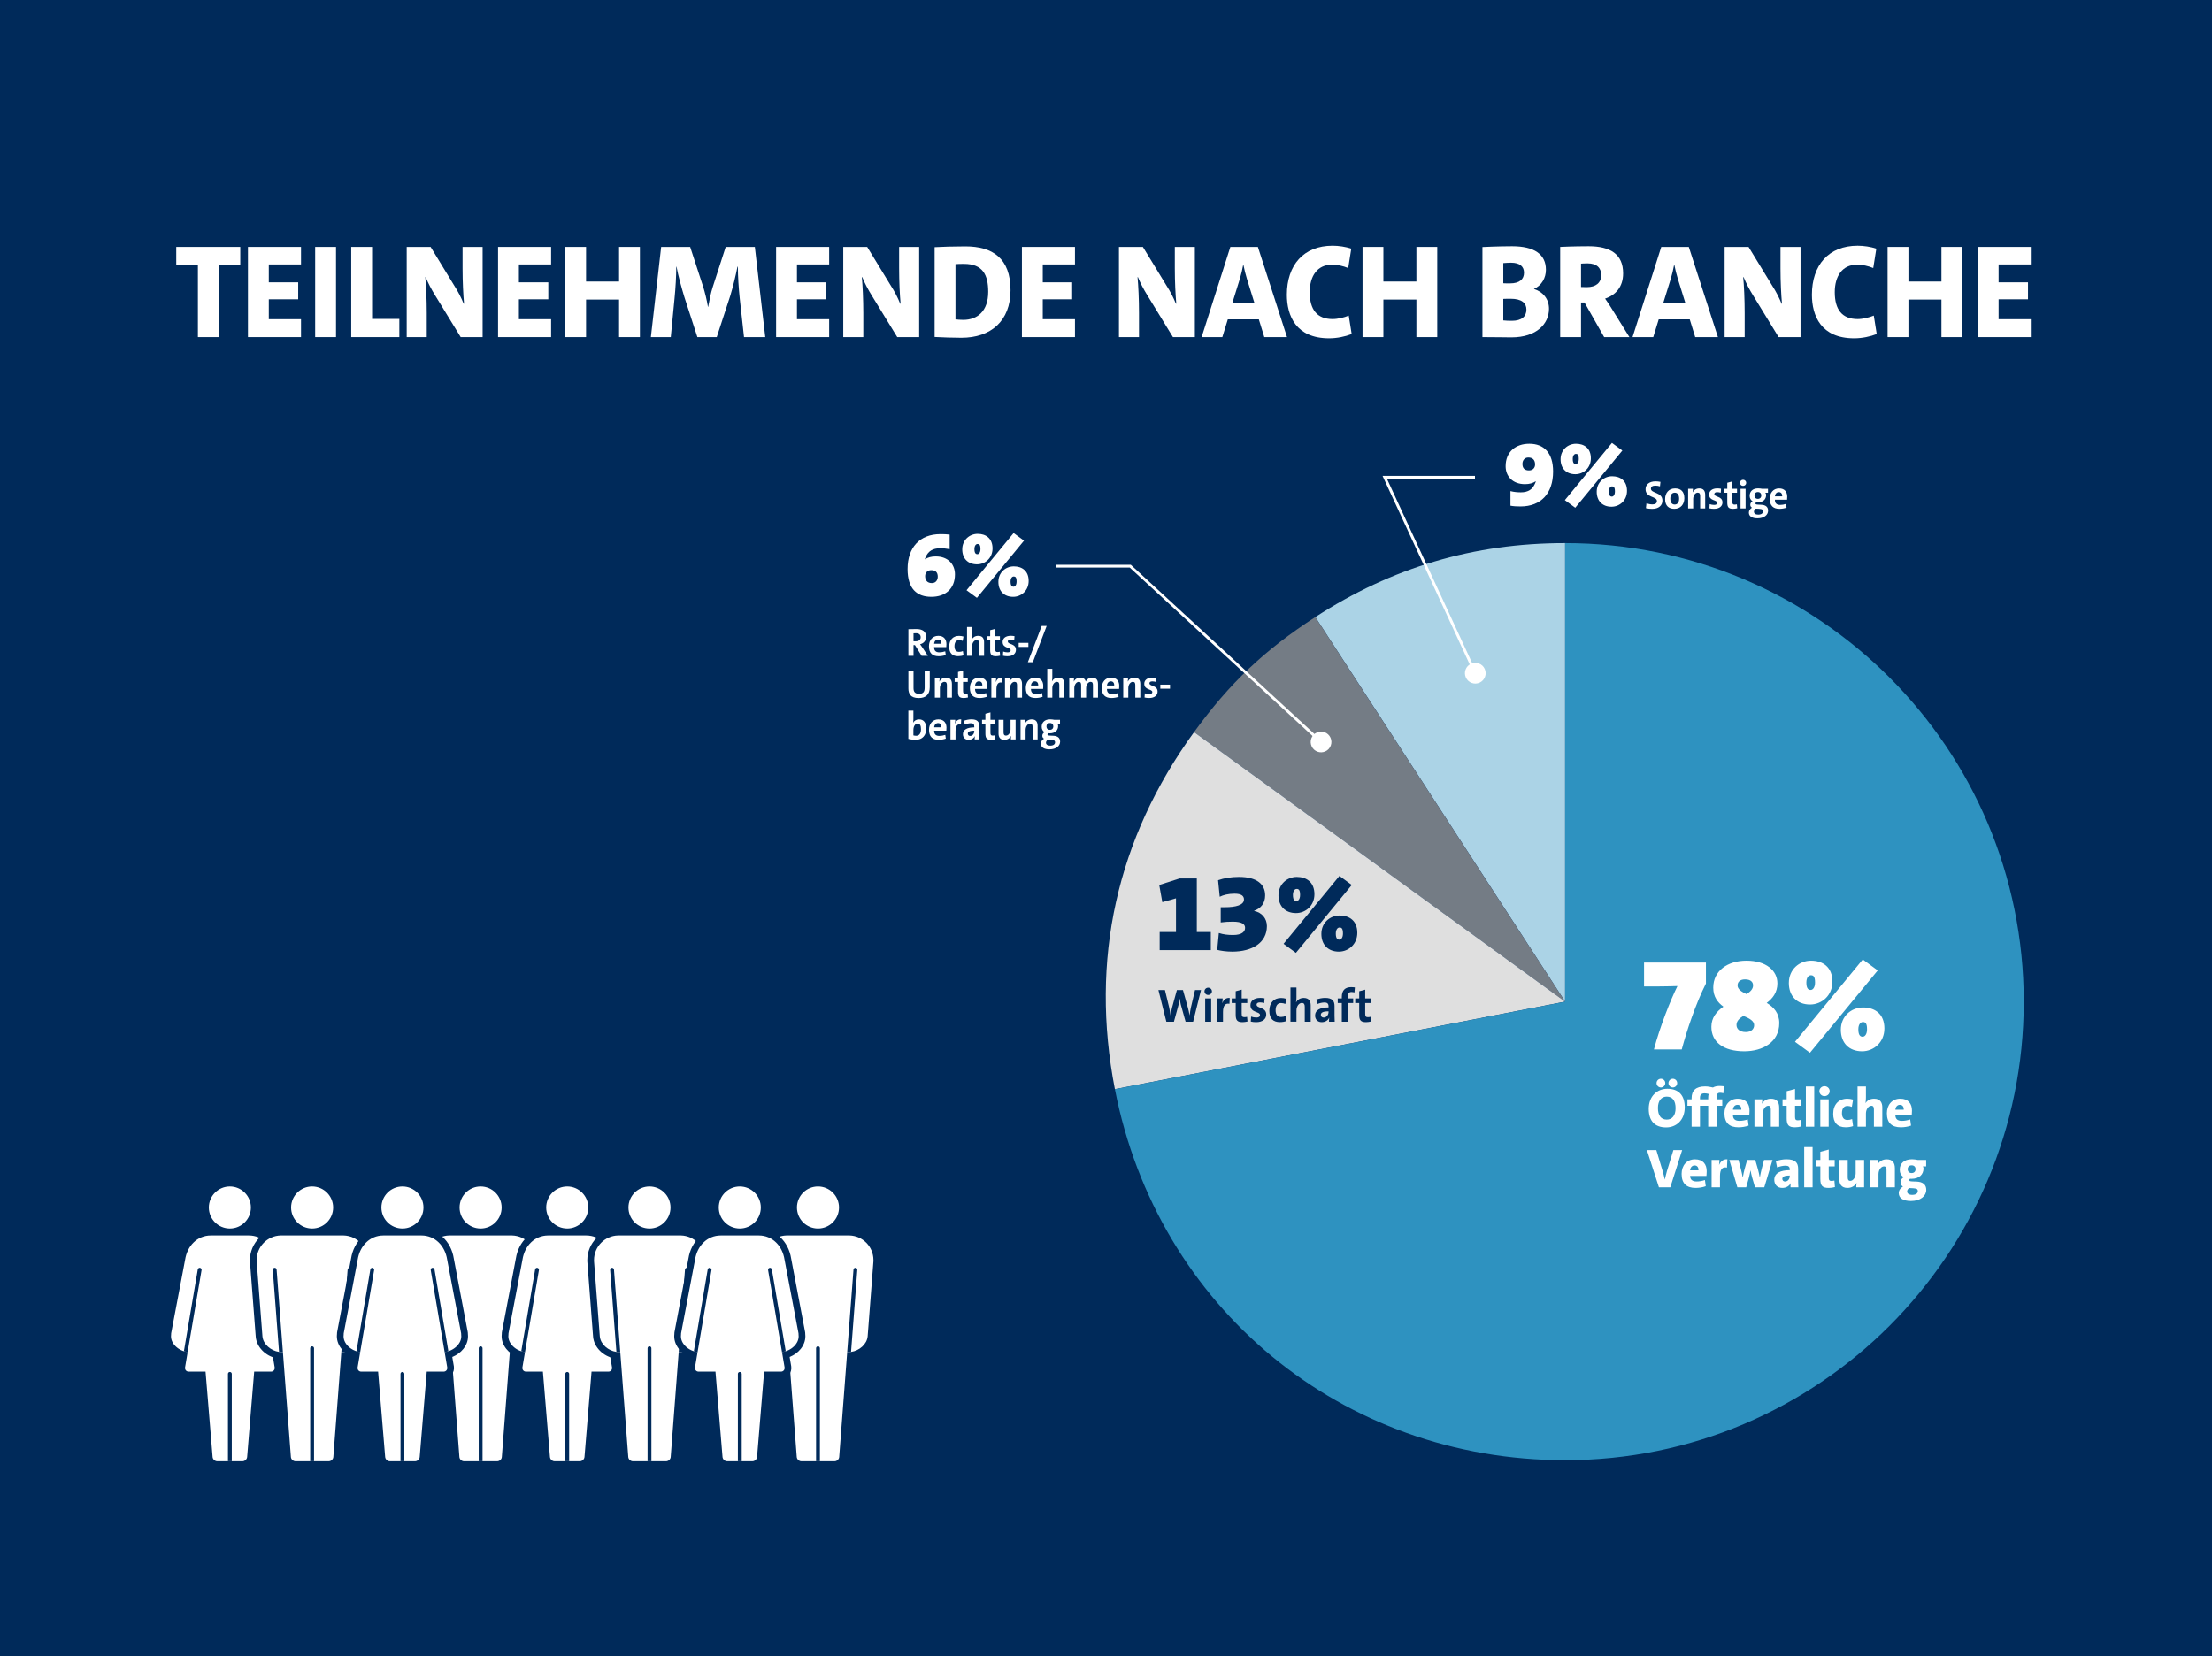 <?xml version="1.0" encoding="UTF-8"?>
<svg xmlns="http://www.w3.org/2000/svg" version="1.1" viewBox="0 0 802.617 601.062">
  <!-- Generator: Adobe Illustrator 29.8.1, SVG Export Plug-In . SVG Version: 2.1.1 Build 2)  -->
  <g id="Ebene_2">
    <rect width="802.617" height="601.062" style="fill: #002a5a;"/>
  </g>
  <g id="Ebene_3">
    <g>
      <g>
        <path d="M83.404,447.086c-4.879,0-8.848-3.969-8.848-8.848,0-4.879,3.969-8.847,8.848-8.847,4.878,0,8.846,3.969,8.846,8.847,0,4.879-3.969,8.848-8.846,8.848Z" style="fill: #fff;"/>
        <path d="M83.404,430.609c4.213,0,7.628,3.416,7.628,7.629,0,4.214-3.416,7.63-7.628,7.63-4.213,0-7.63-3.416-7.63-7.63,0-4.213,3.416-7.629,7.63-7.629M83.404,428.172c-5.55,0-10.066,4.515-10.066,10.065,0,5.551,4.516,10.067,10.066,10.067,5.55,0,10.065-4.516,10.065-10.067,0-5.55-4.515-10.065-10.065-10.065h0Z" style="fill: #002a5a;"/>
      </g>
      <g>
        <g>
          <g>
            <path d="M78.837,531.549c-1.51,0-2.79-1.178-2.914-2.682l-2.465-29.847h-4.982c-.768,0-1.483-.321-1.961-.88-.48-.56-.687-1.317-.569-2.076l.745-4.41c-1.714-.457-3.341-1.489-4.44-2.858-1.09-1.357-1.58-2.951-1.383-4.488.01-.068.007-.126.008-.185.002-.122.005-.243.016-.363l.005-.055,5.075-26.775c.877-5.732,5.215-9.765,10.544-9.765h13.774c5.329,0,9.668,4.033,10.552,9.808l5.068,26.733.005.055c.012.122.015.245.017.369.001.061-.001.122.007.183.198,1.533-.293,3.126-1.382,4.483-1.1,1.37-2.728,2.403-4.443,2.86l.742,4.394c.121.773-.085,1.53-.565,2.09-.48.56-1.195.882-1.963.882h-4.98l-2.466,29.848c-.125,1.504-1.405,2.682-2.912,2.682h-9.133Z" style="fill: #fff;"/>
            <path d="M90.29,448.382c4.975,0,8.588,3.806,9.348,8.774l5.065,26.721c.019.193.003.39.028.586.402,3.115-2.838,5.923-6.017,6.209l.943,5.579c.133.853-.464,1.551-1.327,1.551h-6.102l-2.558,30.965c-.072.86-.836,1.564-1.698,1.564h-9.133c-.864,0-1.629-.704-1.7-1.564l-2.558-30.965h-6.103c-.864,0-1.46-.698-1.327-1.551l.942-5.579c-3.178-.287-6.416-3.094-6.015-6.209.027-.195.01-.392.028-.586l5.065-26.721c.76-4.968,4.373-8.774,9.346-8.774h13.774M90.29,445.946h-13.774c-5.93,0-10.756,4.437-11.748,10.797l-5.057,26.68-.02.109-.011.11c-.015.154-.02.309-.022.464l-.002.074c-.227,1.874.357,3.774,1.644,5.377,1.027,1.28,2.457,2.302,4.016,2.92l-.568,3.368c-.178,1.143.131,2.256.842,3.087.711.83,1.763,1.306,2.887,1.306h3.86l2.373,28.729c.175,2.131,1.988,3.8,4.128,3.8h9.133c2.136,0,3.949-1.668,4.126-3.799l2.374-28.731h3.858c1.125,0,2.177-.477,2.889-1.308.712-.831,1.02-1.945.846-3.056l-.573-3.396c1.56-.618,2.991-1.642,4.018-2.922,1.288-1.605,1.871-3.508,1.644-5.364l-.002-.082c-.002-.157-.007-.313-.023-.468l-.011-.11-.02-.109-5.058-26.68c-.992-6.359-5.819-10.797-11.749-10.797h0Z" style="fill: #002a5a;"/>
          </g>
          <path d="M72.568,460.128c-.375-.066-.737.191-.802.569l-5.037,29.695c.448.139.906.238,1.363.279l5.047-29.741c.064-.379-.19-.738-.571-.803Z" style="fill: #002a5a;"/>
          <path d="M94.237,460.128c.377-.066.738.191.802.569l5.037,29.695c-.448.139-.905.238-1.363.279l-5.046-29.741c-.065-.379.19-.738.57-.803Z" style="fill: #002a5a;"/>
        </g>
        <path d="M83.403,497.921c-.385,0-.695.311-.695.696v31.714h1.392v-31.714c0-.385-.312-.696-.697-.696Z" style="fill: #002a5a;"/>
      </g>
    </g>
    <g>
      <g>
        <g>
          <path d="M113.251,447.086c-4.879,0-8.848-3.969-8.848-8.848,0-4.879,3.969-8.848,8.848-8.848s8.848,3.969,8.848,8.848c0,4.879-3.969,8.848-8.848,8.848Z" style="fill: #fff;"/>
          <path d="M113.251,430.608c4.213,0,7.63,3.416,7.63,7.63,0,4.214-3.416,7.63-7.63,7.63-4.214,0-7.63-3.416-7.63-7.63,0-4.213,3.416-7.63,7.63-7.63M113.251,428.171c-5.551,0-10.067,4.515-10.067,10.066,0,5.551,4.516,10.067,10.067,10.067s10.066-4.516,10.066-10.067c0-5.551-4.515-10.066-10.066-10.066h0Z" style="fill: #002a5a;"/>
        </g>
        <g>
          <path d="M107.241,531.549c-1.487,0-2.79-1.206-2.905-2.689l-2.819-36.961c-.142-.014-.29-.032-.443-.054-3.724-.533-6.761-3.433-7.063-6.746l-2.097-27.309c-.011-.232-.007-.387-.004-.476.001-5.471,4.443-10.019,9.903-10.15l22.845-0c5.489.131,9.931,4.679,9.931,10.139.004.102.008.257-.001.452l-2.099,27.328c-.3,3.33-3.336,6.231-7.064,6.764-.153.022-.3.04-.442.054l-2.818,36.959c-.112,1.483-1.415,2.691-2.904,2.691h-12.02Z" style="fill: #fff;"/>
          <path d="M124.658,448.381c4.825.116,8.713,4.067,8.713,8.92,0,.048.009.195,0,.396l-2.097,27.292c-.261,2.901-3.059,5.227-6.022,5.651-.315.046-.634.076-.952.076-.151,0-.301-.009-.448-.02l-2.903,38.071c-.065.86-.825,1.565-1.689,1.565h-12.02c-.864,0-1.624-.705-1.69-1.565l-2.903-38.071c-.148.011-.297.02-.448.02-.318,0-.635-.03-.952-.076-2.962-.424-5.758-2.75-6.023-5.651l-2.095-27.292c-.009-.201,0-.348,0-.396,0-4.853,3.888-8.804,8.713-8.92h22.816M124.687,445.945h-22.874l-.029 0c-6.106.147-11.076,5.226-11.091,11.329-.004.125-.008.308.002.537l.002.037.003.037,2.095,27.292c.34,3.733,3.556,6.986,7.581,7.786l2.745,35.99c.166,2.141,1.975,3.816,4.12,3.816h12.02c2.147,0,3.956-1.677,4.118-3.818l2.745-35.987c4.027-.8,7.244-4.053,7.577-7.755l2.099-27.324.003-.037.002-.037c.011-.237.006-.426.003-.535l-0.0.026c0-6.115-4.975-11.209-11.091-11.356l-.029-0h0Z" style="fill: #002a5a;"/>
        </g>
      </g>
      <path d="M113.251,488.622c-.383,0-.695.311-.695.696v41.012h1.392v-41.012c0-.385-.312-.696-.697-.696Z" style="fill: #002a5a;"/>
      <path d="M126.883,460.111c-.386-.018-.717.259-.746.641l-2.284,29.943c.147.011.297.02.448.02.318,0,.637-.03.952-.076l2.271-29.781c.029-.384-.257-.718-.641-.748Z" style="fill: #002a5a;"/>
      <path d="M99.616,460.109c-.383.03-.67.364-.641.748l2.273,29.783c.317.046.633.076.952.076.151,0,.3-.009.448-.02l-2.284-29.945c-.03-.382-.365-.658-.748-.641Z" style="fill: #002a5a;"/>
    </g>
    <g>
      <g>
        <g>
          <path d="M174.389,447.086c-4.879,0-8.848-3.969-8.848-8.848,0-4.879,3.969-8.848,8.848-8.848s8.848,3.969,8.848,8.848c0,4.879-3.969,8.848-8.848,8.848Z" style="fill: #fff;"/>
          <path d="M174.389,430.608c4.213,0,7.63,3.416,7.63,7.63,0,4.214-3.416,7.63-7.63,7.63-4.214,0-7.63-3.416-7.63-7.63,0-4.213,3.416-7.63,7.63-7.63M174.389,428.171c-5.551,0-10.067,4.515-10.067,10.066,0,5.551,4.516,10.067,10.067,10.067s10.066-4.516,10.066-10.067c0-5.551-4.515-10.066-10.066-10.066h0Z" style="fill: #002a5a;"/>
        </g>
        <g>
          <path d="M168.38,531.549c-1.487,0-2.79-1.206-2.905-2.689l-2.819-36.961c-.142-.014-.29-.032-.443-.054-3.724-.533-6.761-3.433-7.063-6.746l-2.097-27.309c-.011-.232-.007-.387-.004-.476.001-5.471,4.443-10.019,9.903-10.15l22.845-0c5.489.131,9.931,4.679,9.931,10.139.004.102.008.257-.001.452l-2.099,27.328c-.3,3.33-3.336,6.231-7.064,6.764-.153.022-.3.04-.442.054l-2.818,36.959c-.112,1.483-1.415,2.691-2.904,2.691h-12.02Z" style="fill: #fff;"/>
          <path d="M185.797,448.381c4.825.116,8.713,4.067,8.713,8.92,0,.048.009.195,0,.396l-2.097,27.292c-.261,2.901-3.059,5.227-6.022,5.651-.315.046-.634.076-.952.076-.151,0-.301-.009-.448-.02l-2.903,38.071c-.065.86-.825,1.565-1.689,1.565h-12.02c-.864,0-1.624-.705-1.69-1.565l-2.903-38.071c-.148.011-.297.02-.448.02-.318,0-.635-.03-.952-.076-2.962-.424-5.758-2.75-6.023-5.651l-2.095-27.292c-.009-.201,0-.348,0-.396,0-4.853,3.888-8.804,8.713-8.92h22.816M185.826,445.945h-22.874l-.029 0c-6.106.147-11.076,5.226-11.091,11.329-.004.125-.008.308.002.537l.002.037.003.037,2.095,27.292c.34,3.733,3.556,6.986,7.581,7.786l2.745,35.99c.166,2.141,1.975,3.816,4.12,3.816h12.02c2.147,0,3.956-1.677,4.118-3.818l2.745-35.987c4.027-.8,7.244-4.053,7.577-7.755l2.099-27.324.003-.037.002-.037c.011-.237.006-.426.003-.535l-0.0.026c0-6.115-4.975-11.209-11.091-11.356l-.029-0h0Z" style="fill: #002a5a;"/>
        </g>
      </g>
      <path d="M174.389,488.622c-.383,0-.695.311-.695.696v41.012h1.392v-41.012c0-.385-.312-.696-.697-.696Z" style="fill: #002a5a;"/>
      <path d="M188.022,460.111c-.386-.018-.717.259-.746.641l-2.284,29.943c.147.011.297.02.448.02.318,0,.637-.03.952-.076l2.271-29.781c.029-.384-.257-.718-.641-.748Z" style="fill: #002a5a;"/>
      <path d="M160.755,460.109c-.383.03-.67.364-.641.748l2.273,29.783c.317.046.633.076.952.076.151,0,.3-.009.448-.02l-2.284-29.945c-.03-.382-.365-.658-.748-.641Z" style="fill: #002a5a;"/>
    </g>
    <g>
      <g>
        <path d="M146.021,447.086c-4.879,0-8.848-3.969-8.848-8.848,0-4.879,3.969-8.847,8.848-8.847,4.878,0,8.846,3.969,8.846,8.847,0,4.879-3.969,8.848-8.846,8.848Z" style="fill: #fff;"/>
        <path d="M146.021,430.609c4.213,0,7.628,3.416,7.628,7.629,0,4.214-3.416,7.63-7.628,7.63-4.213,0-7.63-3.416-7.63-7.63,0-4.213,3.416-7.629,7.63-7.629M146.021,428.172c-5.55,0-10.066,4.515-10.066,10.065,0,5.551,4.516,10.067,10.066,10.067,5.55,0,10.065-4.516,10.065-10.067,0-5.55-4.515-10.065-10.065-10.065h0Z" style="fill: #002a5a;"/>
      </g>
      <g>
        <g>
          <g>
            <path d="M141.454,531.549c-1.51,0-2.79-1.178-2.914-2.682l-2.465-29.847h-4.982c-.768,0-1.483-.321-1.961-.88-.48-.56-.687-1.317-.569-2.076l.745-4.41c-1.714-.457-3.341-1.489-4.44-2.858-1.09-1.357-1.58-2.951-1.383-4.488.01-.068.007-.126.008-.185.002-.122.005-.243.016-.363l.005-.055,5.075-26.775c.877-5.732,5.215-9.765,10.544-9.765h13.774c5.329,0,9.668,4.033,10.552,9.808l5.068,26.733.005.055c.012.122.015.245.017.369.001.061-.001.122.007.183.198,1.533-.293,3.126-1.382,4.483-1.1,1.37-2.728,2.403-4.443,2.86l.742,4.394c.121.773-.085,1.53-.565,2.09-.48.56-1.195.882-1.963.882h-4.98l-2.466,29.848c-.125,1.504-1.405,2.682-2.912,2.682h-9.133Z" style="fill: #fff;"/>
            <path d="M152.906,448.382c4.975,0,8.588,3.806,9.348,8.774l5.065,26.721c.019.193.003.39.028.586.402,3.115-2.838,5.923-6.017,6.209l.943,5.579c.133.853-.464,1.551-1.327,1.551h-6.102l-2.558,30.965c-.072.86-.836,1.564-1.698,1.564h-9.133c-.864,0-1.629-.704-1.7-1.564l-2.558-30.965h-6.103c-.864,0-1.46-.698-1.327-1.551l.942-5.579c-3.178-.287-6.416-3.094-6.015-6.209.027-.195.01-.392.028-.586l5.065-26.721c.76-4.968,4.373-8.774,9.346-8.774h13.774M152.906,445.946h-13.774c-5.93,0-10.756,4.437-11.748,10.797l-5.057,26.68-.02.109-.011.11c-.015.154-.02.309-.022.464l-.002.074c-.227,1.874.357,3.774,1.644,5.377,1.027,1.28,2.457,2.302,4.016,2.92l-.568,3.368c-.178,1.143.131,2.256.842,3.087.711.83,1.763,1.306,2.887,1.306h3.86l2.373,28.729c.175,2.131,1.988,3.8,4.128,3.8h9.133c2.136,0,3.949-1.668,4.126-3.799l2.374-28.731h3.858c1.125,0,2.177-.477,2.889-1.308.712-.831,1.02-1.945.846-3.056l-.573-3.396c1.56-.618,2.991-1.642,4.018-2.922,1.288-1.605,1.871-3.508,1.644-5.364l-.002-.082c-.002-.157-.007-.313-.023-.468l-.011-.11-.02-.109-5.058-26.68c-.992-6.359-5.819-10.797-11.749-10.797h0Z" style="fill: #002a5a;"/>
          </g>
          <path d="M135.184,460.128c-.375-.066-.737.191-.802.569l-5.037,29.695c.448.139.906.238,1.363.279l5.047-29.741c.064-.379-.19-.738-.571-.803Z" style="fill: #002a5a;"/>
          <path d="M156.854,460.128c.377-.066.738.191.802.569l5.037,29.695c-.448.139-.905.238-1.363.279l-5.046-29.741c-.065-.379.19-.738.57-.803Z" style="fill: #002a5a;"/>
        </g>
        <path d="M146.019,497.921c-.385,0-.695.311-.695.696v31.714h1.392v-31.714c0-.385-.312-.696-.697-.696Z" style="fill: #002a5a;"/>
      </g>
    </g>
    <g>
      <g>
        <path d="M205.815,447.086c-4.879,0-8.848-3.969-8.848-8.848,0-4.879,3.969-8.847,8.848-8.847,4.878,0,8.846,3.969,8.846,8.847,0,4.879-3.969,8.848-8.846,8.848Z" style="fill: #fff;"/>
        <path d="M205.815,430.609c4.213,0,7.628,3.416,7.628,7.629,0,4.214-3.416,7.63-7.628,7.63-4.213,0-7.63-3.416-7.63-7.63,0-4.213,3.416-7.629,7.63-7.629M205.815,428.172c-5.55,0-10.066,4.515-10.066,10.065,0,5.551,4.516,10.067,10.066,10.067,5.55,0,10.065-4.516,10.065-10.067,0-5.55-4.515-10.065-10.065-10.065h0Z" style="fill: #002a5a;"/>
      </g>
      <g>
        <g>
          <g>
            <path d="M201.248,531.549c-1.51,0-2.79-1.178-2.914-2.682l-2.465-29.847h-4.982c-.768,0-1.483-.321-1.961-.88-.48-.56-.687-1.317-.569-2.076l.745-4.41c-1.714-.457-3.341-1.489-4.44-2.858-1.09-1.357-1.58-2.951-1.383-4.488.01-.068.007-.126.008-.185.002-.122.005-.243.016-.363l.005-.055,5.075-26.775c.877-5.732,5.215-9.765,10.544-9.765h13.774c5.329,0,9.668,4.033,10.552,9.808l5.068,26.733.005.055c.012.122.015.245.017.369.001.061-.001.122.007.183.198,1.533-.293,3.126-1.382,4.483-1.1,1.37-2.728,2.403-4.443,2.86l.742,4.394c.121.773-.085,1.53-.565,2.09-.48.56-1.195.882-1.963.882h-4.98l-2.466,29.848c-.125,1.504-1.405,2.682-2.912,2.682h-9.133Z" style="fill: #fff;"/>
            <path d="M212.7,448.382c4.975,0,8.588,3.806,9.348,8.774l5.065,26.721c.019.193.003.39.028.586.402,3.115-2.838,5.923-6.017,6.209l.943,5.579c.133.853-.464,1.551-1.327,1.551h-6.102l-2.558,30.965c-.072.86-.836,1.564-1.698,1.564h-9.133c-.864,0-1.629-.704-1.7-1.564l-2.558-30.965h-6.103c-.864,0-1.46-.698-1.327-1.551l.942-5.579c-3.178-.287-6.416-3.094-6.015-6.209.027-.195.01-.392.028-.586l5.065-26.721c.76-4.968,4.373-8.774,9.346-8.774h13.774M212.7,445.946h-13.774c-5.93,0-10.756,4.437-11.748,10.797l-5.057,26.68-.02.109-.011.11c-.015.154-.02.309-.022.464l-.002.074c-.227,1.874.357,3.774,1.644,5.377,1.027,1.28,2.457,2.302,4.016,2.92l-.568,3.368c-.178,1.143.131,2.256.842,3.087.711.83,1.763,1.306,2.887,1.306h3.86l2.373,28.729c.175,2.131,1.988,3.8,4.128,3.8h9.133c2.136,0,3.949-1.668,4.126-3.799l2.374-28.731h3.858c1.125,0,2.177-.477,2.889-1.308.712-.831,1.02-1.945.846-3.056l-.573-3.396c1.56-.618,2.991-1.642,4.018-2.922,1.288-1.605,1.871-3.508,1.644-5.364l-.002-.082c-.002-.157-.007-.313-.023-.468l-.011-.11-.02-.109-5.058-26.68c-.992-6.359-5.819-10.797-11.749-10.797h0Z" style="fill: #002a5a;"/>
          </g>
          <path d="M194.979,460.128c-.375-.066-.737.191-.802.569l-5.037,29.695c.448.139.906.238,1.363.279l5.047-29.741c.064-.379-.19-.738-.571-.803Z" style="fill: #002a5a;"/>
          <path d="M216.648,460.128c.377-.066.738.191.802.569l5.037,29.695c-.448.139-.905.238-1.363.279l-5.046-29.741c-.065-.379.19-.738.57-.803Z" style="fill: #002a5a;"/>
        </g>
        <path d="M205.813,497.921c-.385,0-.695.311-.695.696v31.714h1.392v-31.714c0-.385-.312-.696-.697-.696Z" style="fill: #002a5a;"/>
      </g>
    </g>
    <g>
      <g>
        <g>
          <path d="M235.661,447.086c-4.879,0-8.848-3.969-8.848-8.848,0-4.879,3.969-8.848,8.848-8.848s8.848,3.969,8.848,8.848c0,4.879-3.969,8.848-8.848,8.848Z" style="fill: #fff;"/>
          <path d="M235.661,430.608c4.213,0,7.63,3.416,7.63,7.63,0,4.214-3.416,7.63-7.63,7.63-4.214,0-7.63-3.416-7.63-7.63,0-4.213,3.416-7.63,7.63-7.63M235.661,428.171c-5.551,0-10.067,4.515-10.067,10.066,0,5.551,4.516,10.067,10.067,10.067s10.066-4.516,10.066-10.067c0-5.551-4.515-10.066-10.066-10.066h0Z" style="fill: #002a5a;"/>
        </g>
        <g>
          <path d="M229.652,531.549c-1.487,0-2.79-1.206-2.905-2.689l-2.819-36.961c-.142-.014-.29-.032-.443-.054-3.724-.533-6.761-3.433-7.063-6.746l-2.097-27.309c-.011-.232-.007-.387-.004-.476.001-5.471,4.443-10.019,9.903-10.15l22.845-0c5.489.131,9.931,4.679,9.931,10.139.004.102.008.257-.001.452l-2.099,27.328c-.3,3.33-3.336,6.231-7.064,6.764-.153.022-.3.04-.442.054l-2.818,36.959c-.112,1.483-1.415,2.691-2.904,2.691h-12.02Z" style="fill: #fff;"/>
          <path d="M247.069,448.381c4.825.116,8.713,4.067,8.713,8.92,0,.048.009.195,0,.396l-2.097,27.292c-.261,2.901-3.059,5.227-6.022,5.651-.315.046-.634.076-.952.076-.151,0-.301-.009-.448-.02l-2.903,38.071c-.065.86-.825,1.565-1.689,1.565h-12.02c-.864,0-1.624-.705-1.69-1.565l-2.903-38.071c-.148.011-.297.02-.448.02-.318,0-.635-.03-.952-.076-2.962-.424-5.758-2.75-6.023-5.651l-2.095-27.292c-.009-.201,0-.348,0-.396,0-4.853,3.888-8.804,8.713-8.92h22.816M247.098,445.945h-22.874l-.029 0c-6.106.147-11.076,5.226-11.091,11.329-.004.125-.008.308.002.537l.002.037.003.037,2.095,27.292c.34,3.733,3.556,6.986,7.581,7.786l2.745,35.99c.166,2.141,1.975,3.816,4.12,3.816h12.02c2.147,0,3.956-1.677,4.118-3.818l2.745-35.987c4.027-.8,7.244-4.053,7.577-7.755l2.099-27.324.003-.037.002-.037c.011-.237.006-.426.003-.535l-0.0.026c0-6.115-4.975-11.209-11.091-11.356l-.029-0h0Z" style="fill: #002a5a;"/>
        </g>
      </g>
      <path d="M235.661,488.622c-.383,0-.695.311-.695.696v41.012h1.392v-41.012c0-.385-.312-.696-.697-.696Z" style="fill: #002a5a;"/>
      <path d="M249.294,460.111c-.386-.018-.717.259-.746.641l-2.284,29.943c.147.011.297.02.448.02.318,0,.637-.03.952-.076l2.271-29.781c.029-.384-.257-.718-.641-.748Z" style="fill: #002a5a;"/>
      <path d="M222.027,460.109c-.383.03-.67.364-.641.748l2.273,29.783c.317.046.633.076.952.076.151,0,.3-.009.448-.02l-2.284-29.945c-.03-.382-.365-.658-.748-.641Z" style="fill: #002a5a;"/>
    </g>
    <g>
      <g>
        <g>
          <path d="M296.8,447.086c-4.879,0-8.848-3.969-8.848-8.848,0-4.879,3.969-8.848,8.848-8.848s8.848,3.969,8.848,8.848c0,4.879-3.969,8.848-8.848,8.848Z" style="fill: #fff;"/>
          <path d="M296.8,430.608c4.213,0,7.63,3.416,7.63,7.63,0,4.214-3.416,7.63-7.63,7.63-4.214,0-7.63-3.416-7.63-7.63,0-4.213,3.416-7.63,7.63-7.63M296.8,428.171c-5.551,0-10.067,4.515-10.067,10.066,0,5.551,4.516,10.067,10.067,10.067s10.066-4.516,10.066-10.067c0-5.551-4.515-10.066-10.066-10.066h0Z" style="fill: #002a5a;"/>
        </g>
        <g>
          <path d="M290.79,531.549c-1.487,0-2.79-1.206-2.905-2.689l-2.819-36.961c-.142-.014-.29-.032-.443-.054-3.724-.533-6.761-3.433-7.063-6.746l-2.097-27.309c-.011-.232-.007-.387-.004-.476.001-5.471,4.443-10.019,9.903-10.15l22.845-0c5.489.131,9.931,4.679,9.931,10.139.004.102.008.257-.001.452l-2.099,27.328c-.3,3.33-3.336,6.231-7.064,6.764-.153.022-.3.04-.442.054l-2.818,36.959c-.112,1.483-1.415,2.691-2.904,2.691h-12.02Z" style="fill: #fff;"/>
          <path d="M308.207,448.381c4.825.116,8.713,4.067,8.713,8.92,0,.048.009.195,0,.396l-2.097,27.292c-.261,2.901-3.059,5.227-6.022,5.651-.315.046-.634.076-.952.076-.151,0-.301-.009-.448-.02l-2.903,38.071c-.065.86-.825,1.565-1.689,1.565h-12.02c-.864,0-1.624-.705-1.69-1.565l-2.903-38.071c-.148.011-.297.02-.448.02-.318,0-.635-.03-.952-.076-2.962-.424-5.758-2.75-6.023-5.651l-2.095-27.292c-.009-.201,0-.348,0-.396,0-4.853,3.888-8.804,8.713-8.92h22.816M308.237,445.945h-22.874l-.029 0c-6.106.147-11.076,5.226-11.091,11.329-.004.125-.008.308.002.537l.002.037.003.037,2.095,27.292c.34,3.733,3.556,6.986,7.581,7.786l2.745,35.99c.166,2.141,1.975,3.816,4.12,3.816h12.02c2.147,0,3.956-1.677,4.118-3.818l2.745-35.987c4.027-.8,7.244-4.053,7.577-7.755l2.099-27.324.003-.037.002-.037c.011-.237.006-.426.003-.535l-0.0.026c0-6.115-4.975-11.209-11.091-11.356l-.029-0h0Z" style="fill: #002a5a;"/>
        </g>
      </g>
      <path d="M296.8,488.622c-.383,0-.695.311-.695.696v41.012h1.392v-41.012c0-.385-.312-.696-.697-.696Z" style="fill: #002a5a;"/>
      <path d="M310.432,460.111c-.386-.018-.717.259-.746.641l-2.284,29.943c.147.011.297.02.448.02.318,0,.637-.03.952-.076l2.271-29.781c.029-.384-.257-.718-.641-.748Z" style="fill: #002a5a;"/>
      <path d="M283.165,460.109c-.383.03-.67.364-.641.748l2.273,29.783c.317.046.633.076.952.076.151,0,.3-.009.448-.02l-2.284-29.945c-.03-.382-.365-.658-.748-.641Z" style="fill: #002a5a;"/>
    </g>
    <g>
      <g>
        <path d="M268.431,447.086c-4.879,0-8.848-3.969-8.848-8.848,0-4.879,3.969-8.847,8.848-8.847,4.878,0,8.846,3.969,8.846,8.847,0,4.879-3.969,8.848-8.846,8.848Z" style="fill: #fff;"/>
        <path d="M268.431,430.609c4.213,0,7.628,3.416,7.628,7.629,0,4.214-3.416,7.63-7.628,7.63-4.213,0-7.63-3.416-7.63-7.63,0-4.213,3.416-7.629,7.63-7.629M268.431,428.172c-5.55,0-10.066,4.515-10.066,10.065,0,5.551,4.516,10.067,10.066,10.067,5.55,0,10.065-4.516,10.065-10.067,0-5.55-4.515-10.065-10.065-10.065h0Z" style="fill: #002a5a;"/>
      </g>
      <g>
        <g>
          <g>
            <path d="M263.864,531.549c-1.51,0-2.79-1.178-2.914-2.682l-2.465-29.847h-4.982c-.768,0-1.483-.321-1.961-.88-.48-.56-.687-1.317-.569-2.076l.745-4.41c-1.714-.457-3.341-1.489-4.44-2.858-1.09-1.357-1.58-2.951-1.383-4.488.01-.068.007-.126.008-.185.002-.122.005-.243.016-.363l.005-.055,5.075-26.775c.877-5.732,5.215-9.765,10.544-9.765h13.774c5.329,0,9.668,4.033,10.552,9.808l5.068,26.733.005.055c.012.122.015.245.017.369.001.061-.001.122.007.183.198,1.533-.293,3.126-1.382,4.483-1.1,1.37-2.728,2.403-4.443,2.86l.742,4.394c.121.773-.085,1.53-.565,2.09-.48.56-1.195.882-1.963.882h-4.98l-2.466,29.848c-.125,1.504-1.405,2.682-2.912,2.682h-9.133Z" style="fill: #fff;"/>
            <path d="M275.317,448.382c4.975,0,8.588,3.806,9.348,8.774l5.065,26.721c.019.193.003.39.028.586.402,3.115-2.838,5.923-6.017,6.209l.943,5.579c.133.853-.464,1.551-1.327,1.551h-6.102l-2.558,30.965c-.072.86-.836,1.564-1.698,1.564h-9.133c-.864,0-1.629-.704-1.7-1.564l-2.558-30.965h-6.103c-.864,0-1.46-.698-1.327-1.551l.942-5.579c-3.178-.287-6.416-3.094-6.015-6.209.027-.195.01-.392.028-.586l5.065-26.721c.76-4.968,4.373-8.774,9.346-8.774h13.774M275.317,445.946h-13.774c-5.93,0-10.756,4.437-11.748,10.797l-5.057,26.68-.02.109-.011.11c-.015.154-.02.309-.022.464l-.002.074c-.227,1.874.357,3.774,1.644,5.377,1.027,1.28,2.457,2.302,4.016,2.92l-.568,3.368c-.178,1.143.131,2.256.842,3.087.711.83,1.763,1.306,2.887,1.306h3.86l2.373,28.729c.175,2.131,1.988,3.8,4.128,3.8h9.133c2.136,0,3.949-1.668,4.126-3.799l2.374-28.731h3.858c1.125,0,2.177-.477,2.889-1.308.712-.831,1.02-1.945.846-3.056l-.573-3.396c1.56-.618,2.991-1.642,4.018-2.922,1.288-1.605,1.871-3.508,1.644-5.364l-.002-.082c-.002-.157-.007-.313-.023-.468l-.011-.11-.02-.109-5.058-26.68c-.992-6.359-5.819-10.797-11.749-10.797h0Z" style="fill: #002a5a;"/>
          </g>
          <path d="M257.595,460.128c-.375-.066-.737.191-.802.569l-5.037,29.695c.448.139.906.238,1.363.279l5.047-29.741c.064-.379-.19-.738-.571-.803Z" style="fill: #002a5a;"/>
          <path d="M279.264,460.128c.377-.066.738.191.802.569l5.037,29.695c-.448.139-.905.238-1.363.279l-5.046-29.741c-.065-.379.19-.738.57-.803Z" style="fill: #002a5a;"/>
        </g>
        <path d="M268.43,497.921c-.385,0-.695.311-.695.696v31.714h1.392v-31.714c0-.385-.312-.696-.697-.696Z" style="fill: #002a5a;"/>
      </g>
    </g>
  </g>
  <g id="Balkendiagramm">
    <g>
      <path d="M567.895,363.526l-90.64-139.573c27.75-18.021,57.551-26.849,90.64-26.849v166.422Z" style="fill: #abd3e6;"/>
      <path d="M567.895,363.526l-134.638-97.82c12.966-17.846,25.498-29.739,43.998-41.753l90.64,139.573Z" style="fill: #747c85; fill-rule: evenodd;"/>
      <path d="M567.895,363.526l-163.364,31.755c-9.12-46.916.633-90.908,28.726-129.575l134.638,97.82Z" style="fill: #dfdfdf; fill-rule: evenodd;"/>
      <path d="M567.895,363.526v-166.422c91.912,0,166.422,74.509,166.422,166.422s-74.509,166.422-166.422,166.422c-80.883,0-147.931-55.27-163.364-134.667l163.364-31.755Z" style="fill: #2e92c0;"/>
    </g>
  </g>
  <g id="Ebene_1">
    <g style="isolation: isolate;">
      <path d="M618.99,356.953c-3.734,7.42-6.935,17.021-8.777,23.907h-10.086c2.085-8.001,6.109-18.185,8.534-22.985-1.745.049-5.431.146-8.099.146h-4.024v-8.681h22.452v7.613Z" style="fill: #fff;"/>
      <path d="M632.896,381.539c-7.564,0-11.93-3.346-11.93-8.874,0-3.346,1.892-5.576,4.365-7.322-2.086-1.503-3.686-3.589-3.686-6.886,0-6.11,5.188-9.796,12.074-9.796,7.031,0,11.201,3.54,11.201,8.244,0,3.2-1.648,5.431-3.879,7.08,2.521,1.503,4.559,3.686,4.559,7.322,0,6.982-6.11,10.231-12.705,10.231ZM632.556,368.689c-1.455.922-2.473,1.892-2.473,3.298s1.066,2.57,3.395,2.57c1.939,0,3.006-1.115,3.006-2.474,0-1.552-1.648-2.473-3.928-3.395ZM633.187,355.45c-1.988,0-2.716,1.067-2.716,2.183,0,1.357,1.358,2.278,3.249,3.151,1.406-.873,2.376-1.843,2.376-3.151,0-.97-.582-2.183-2.909-2.183Z" style="fill: #fff;"/>
      <path d="M656.788,364.568c-4.753,0-7.71-3.056-7.71-7.808,0-4.946,3.83-8.099,8.049-8.099,4.268,0,7.76,2.328,7.76,7.613,0,5.092-3.928,8.293-8.099,8.293ZM656.74,382.073l-5.432-3.976,24.586-29.872,5.431,3.977-24.585,29.871ZM657.079,353.948c-.824,0-1.649.824-1.649,2.667,0,2.279.825,2.667,1.553,2.667.775,0,1.6-.824,1.6-2.716,0-2.279-.679-2.618-1.503-2.618ZM675.652,381.539c-4.753,0-7.711-3.055-7.711-7.807,0-4.946,3.831-8.099,8.05-8.099,4.267,0,7.759,2.327,7.759,7.613,0,5.092-3.928,8.292-8.098,8.292ZM675.943,370.919c-.825,0-1.649.825-1.649,2.668,0,2.278.824,2.667,1.552,2.667.775,0,1.6-.825,1.6-2.716,0-2.279-.678-2.619-1.502-2.619Z" style="fill: #fff;"/>
    </g>
    <g style="isolation: isolate;">
      <path d="M344.577,199.318c-1.18-.236-2.292-.337-3.472-.337-2.696,0-4.314,1.112-5.19,3.101-.135.27-.236.505-.337.91h.033c1.012-.674,2.259-1.045,3.91-1.045,4.551,0,6.978,2.933,6.978,6.505,0,5.258-3.506,8.157-8.562,8.157-5.191,0-8.629-2.831-8.629-10.078,0-7.887,4.449-12.674,11.932-12.674,1.079,0,2.292.034,3.337.169v5.292ZM337.903,206.936c-1.449,0-2.225.978-2.225,2.157,0,1.517.775,2.528,2.461,2.528,1.314,0,2.123-1.011,2.123-2.326,0-1.584-.809-2.36-2.359-2.36Z" style="fill: #fff;"/>
      <path d="M354.506,204.813c-3.303,0-5.359-2.124-5.359-5.427,0-3.438,2.663-5.629,5.596-5.629,2.966,0,5.394,1.618,5.394,5.292,0,3.539-2.73,5.764-5.63,5.764ZM354.472,216.981l-3.775-2.764,17.09-20.763,3.774,2.764-17.089,20.763ZM354.709,197.431c-.573,0-1.146.573-1.146,1.854,0,1.584.573,1.854,1.079,1.854.539,0,1.112-.573,1.112-1.888,0-1.584-.473-1.82-1.045-1.82ZM367.618,216.61c-3.303,0-5.359-2.124-5.359-5.427,0-3.438,2.663-5.629,5.596-5.629,2.966,0,5.393,1.618,5.393,5.292,0,3.539-2.73,5.764-5.629,5.764ZM367.82,209.228c-.573,0-1.146.573-1.146,1.854,0,1.584.572,1.854,1.078,1.854.539,0,1.112-.573,1.112-1.888,0-1.584-.472-1.82-1.045-1.82Z" style="fill: #fff;"/>
    </g>
    <g style="isolation: isolate;">
      <path d="M604.557,409.173c-4.161,0-6.321-2.4-6.321-6.721,0-4.722,3.12-7.302,6.761-7.302,4.142,0,6.302,2.4,6.302,6.722,0,4.721-3.12,7.301-6.741,7.301ZM602.657,394.67c-.88,0-1.58-.72-1.58-1.58,0-.88.7-1.58,1.58-1.58.86,0,1.58.7,1.58,1.58,0,.86-.72,1.58-1.58,1.58ZM604.777,397.992c-1.92,0-3.2,1.439-3.2,4.141,0,2.641,1.06,4.201,3.2,4.201,1.921,0,3.201-1.44,3.201-4.142,0-2.641-1.061-4.2-3.201-4.2ZM606.977,394.67c-.859,0-1.58-.72-1.58-1.58,0-.88.721-1.58,1.58-1.58.881,0,1.581.7,1.581,1.58,0,.86-.7,1.58-1.581,1.58Z" style="fill: #fff;"/>
      <path d="M619.813,408.913v-7.602h-2.98v7.602h-3.041v-7.602h-1.52v-2.341h1.52v-.46c0-2.7,1.541-4.221,4.861-4.221,1,0,2.101.2,2.881.4.64-.381,1.46-.561,2.48-.561.74,0,1.48.12,1.48.12l-.181,2.521s-.58-.18-1.16-.18c-.88,0-1.3.439-1.3,1.58v.8h2.061v2.341h-2.061v7.602h-3.041ZM619.813,398.411c0-.521.061-1.001.181-1.381-.421-.14-1.001-.24-1.48-.24-1.2,0-1.681.581-1.681,1.601v.58h2.98v-.56Z" style="fill: #fff;"/>
      <path d="M634.471,408.513c-1.16.42-2.501.62-3.681.62-3.281,0-5.081-1.58-5.081-5.081,0-3,1.8-5.301,4.86-5.301,2.981,0,4.241,1.88,4.241,4.321,0,.84-.1,1.7-.1,1.7h-5.922c.04,1.26.7,2.021,2.341,2.021,1,0,2.021-.181,3.041-.521l.3,2.24ZM631.831,402.752c.04-1.2-.54-1.78-1.42-1.78-.881,0-1.541.68-1.621,1.78h3.041Z" style="fill: #fff;"/>
      <path d="M642.533,408.913v-6.262c0-.859-.22-1.34-.92-1.34-1.021,0-1.98,1.24-1.98,2.82v4.781h-3.041v-9.942h2.841c0,.38-.02,1.08-.12,1.561l.021.021c.62-1.041,1.72-1.801,3.261-1.801,2.101,0,2.98,1.2,2.98,3.28v6.882h-3.041Z" style="fill: #fff;"/>
      <path d="M653.567,408.833c-.66.18-1.54.3-2.221.3-2.32,0-3.061-.78-3.061-3.301v-4.521h-1.5v-2.341h1.5v-2.94l3.041-.82v3.761h2.16v2.341h-2.16v4.021c0,.961.26,1.261.979,1.261.36,0,.74-.061,1.08-.141l.181,2.381Z" style="fill: #fff;"/>
      <path d="M655.25,408.913v-14.604h3.04v14.604h-3.04Z" style="fill: #fff;"/>
      <path d="M662.014,397.811c-1.021,0-1.86-.8-1.86-1.8,0-.98.84-1.801,1.86-1.801,1.04,0,1.88.8,1.88,1.801,0,1-.84,1.8-1.88,1.8ZM660.494,408.913v-9.942h3.04v9.942h-3.04Z" style="fill: #fff;"/>
      <path d="M672.393,408.694c-.74.279-1.721.439-2.661.439-3.021,0-4.561-1.68-4.561-4.881,0-3.421,2-5.501,5.161-5.501.62,0,1.38.12,2.061.32l-.46,2.641c-.501-.2-1.041-.341-1.581-.341-1.36,0-2,1.021-2,2.641,0,1.521.64,2.461,2,2.461.58,0,1.181-.12,1.681-.34l.36,2.561Z" style="fill: #fff;"/>
      <path d="M679.947,408.913v-6.321c0-.8-.221-1.28-.921-1.28-1.08,0-1.98,1.34-1.98,2.801v4.801h-3.04v-14.604h3.04v3.981c0,.58-.04,1.42-.159,2.04h.02c.58-.94,1.66-1.58,3.141-1.58,2.221,0,2.94,1.44,2.94,3.16v7.002h-3.04Z" style="fill: #fff;"/>
      <path d="M693.411,408.513c-1.16.42-2.501.62-3.681.62-3.281,0-5.081-1.58-5.081-5.081,0-3,1.8-5.301,4.86-5.301,2.981,0,4.241,1.88,4.241,4.321,0,.84-.1,1.7-.1,1.7h-5.922c.04,1.26.7,2.021,2.341,2.021,1,0,2.021-.181,3.041-.521l.3,2.24ZM690.77,402.752c.04-1.2-.54-1.78-1.42-1.78-.881,0-1.541.68-1.621,1.78h3.041Z" style="fill: #fff;"/>
      <path d="M606.057,430.913h-4.121l-4.36-13.503h3.421l2.3,7.642c.261.92.58,2.101.761,3.001h.04c.18-.881.46-2.061.74-3.021l2.34-7.622h3.181l-4.301,13.503Z" style="fill: #fff;"/>
      <path d="M618.927,430.513c-1.16.42-2.501.62-3.681.62-3.281,0-5.081-1.58-5.081-5.081,0-3,1.8-5.301,4.86-5.301,2.981,0,4.241,1.88,4.241,4.321,0,.84-.1,1.7-.1,1.7h-5.922c.04,1.26.7,2.021,2.341,2.021,1,0,2.021-.181,3.041-.521l.3,2.24ZM616.287,424.752c.04-1.2-.54-1.78-1.42-1.78-.881,0-1.541.68-1.621,1.78h3.041Z" style="fill: #fff;"/>
      <path d="M626.629,423.752c-1.66-.381-2.54.58-2.54,3.061v4.101h-3.041v-9.942h2.841c0,.42-.04,1.141-.14,1.761h.04c.52-1.181,1.46-2.08,2.98-2.001l-.141,3.021Z" style="fill: #fff;"/>
      <path d="M640.162,430.913h-3.36l-1.061-3.621c-.2-.78-.42-1.68-.56-2.5h-.021c-.16.88-.38,1.84-.6,2.681l-.961,3.44h-3.2l-2.921-9.942h3.321l.859,3.241c.221.939.5,2.061.681,3.08h.04c.16-1.06.42-2.16.66-3.08l.92-3.241h2.921l.94,3.241c.279,1.04.52,2.061.7,3.08h.039c.16-1.04.421-2.101.66-3.08l.86-3.241h3.081l-3.001,9.942Z" style="fill: #fff;"/>
      <path d="M649.675,430.913c0-.48,0-1,.08-1.5h-.02c-.48,1.04-1.661,1.72-3.041,1.72-1.9,0-2.9-1.3-2.9-2.94,0-2.5,2.34-3.501,5.601-3.501v-.319c0-.921-.439-1.32-1.56-1.32-.881,0-2.061.26-3.021.64l-.46-2.28c1.141-.4,2.601-.681,3.821-.681,3.301,0,4.28,1.261,4.28,3.501v4.321c0,.72.021,1.58.08,2.36h-2.86ZM649.394,426.632c-2.12,0-2.681.5-2.681,1.24,0,.521.381.94.98.94,1,0,1.7-.94,1.7-1.88v-.301Z" style="fill: #fff;"/>
      <path d="M654.651,430.913v-14.604h3.04v14.604h-3.04Z" style="fill: #fff;"/>
      <path d="M665.79,430.833c-.66.18-1.54.3-2.22.3-2.321,0-3.062-.78-3.062-3.301v-4.521h-1.5v-2.341h1.5v-2.94l3.041-.82v3.761h2.16v2.341h-2.16v4.021c0,.961.26,1.261.98,1.261.36,0,.74-.061,1.08-.141l.18,2.381Z" style="fill: #fff;"/>
      <path d="M673.541,430.913c0-.38.02-1.08.119-1.561l-.04-.02c-.6,1.04-1.7,1.8-3.28,1.8-2.221,0-2.961-1.44-2.961-3.16v-7.002h3.061v6.321c0,.801.221,1.28.921,1.28,1.08,0,1.96-1.34,1.96-2.78v-4.821h3.061v9.942h-2.84Z" style="fill: #fff;"/>
      <path d="M684.51,430.913v-6.262c0-.859-.221-1.34-.921-1.34-1.02,0-1.98,1.24-1.98,2.82v4.781h-3.04v-9.942h2.841c0,.38-.021,1.08-.12,1.561l.02.021c.62-1.041,1.721-1.801,3.261-1.801,2.101,0,2.98,1.2,2.98,3.28v6.882h-3.04Z" style="fill: #fff;"/>
      <path d="M697.697,423.312c.159.2.239.48.239.74,0,2.141-1.46,3.78-4.421,3.78-.18,0-.34,0-.46-.04-.24.16-.34.341-.34.521,0,.28.2.44,1.4.48l1.26.04c2.241.08,3.562,1.02,3.562,3.021,0,2.2-2.101,4.021-5.542,4.021-2.72,0-4.44-.96-4.44-2.881,0-.939.58-1.8,1.521-2.36-.601-.34-.881-.86-.881-1.521,0-.8.461-1.479,1.2-1.88-1.02-.561-1.479-1.54-1.479-2.721,0-2.16,1.46-3.781,4.44-3.781.78,0,1.461.12,2.041.24h3.101v2.341h-1.2ZM692.735,431.173c-.5.36-.739.82-.739,1.24,0,.761.66,1.24,1.84,1.24,1.4,0,2.04-.6,2.04-1.38,0-1.08-1.08-.98-2.78-1.08-.12,0-.24-.021-.36-.021ZM693.635,422.932c-.92,0-1.44.56-1.44,1.4,0,.819.5,1.4,1.44,1.4.9,0,1.421-.561,1.421-1.4,0-.82-.5-1.4-1.421-1.4Z" style="fill: #fff;"/>
    </g>
    <g style="isolation: isolate;">
      <path d="M334.418,238.027l-2.436-3.897h-.517v3.897h-1.862v-9.671s1.333-.057,2.837-.057c2.207,0,3.582.816,3.582,2.794,0,1.533-.945,2.407-2.178,2.722,0,0,.415.53.745,1.046l2.092,3.167h-2.264ZM331.466,232.725s.416.014.788.014c1.146,0,1.806-.53,1.806-1.476,0-.889-.559-1.447-1.748-1.447-.401,0-.846.043-.846.043v2.866Z" style="fill: #fff;"/>
      <path d="M343.156,237.74c-.802.272-1.719.43-2.55.43-2.278,0-3.539-1.132-3.539-3.639,0-2.135,1.261-3.768,3.381-3.768,2.078,0,2.952,1.333,2.952,3.023,0,.544-.058,1.075-.058,1.075h-4.413c0,1.232.573,1.891,1.892,1.891.702,0,1.418-.129,2.149-.373l.186,1.361ZM341.58,233.628c.029-1.003-.458-1.519-1.231-1.519-.76,0-1.318.559-1.404,1.519h2.636Z" style="fill: #fff;"/>
      <path d="M349.621,237.826c-.559.215-1.289.33-1.991.33-1.991,0-3.224-1.032-3.224-3.453,0-2.493,1.404-3.926,3.596-3.926.517,0,1.09.086,1.591.244l-.286,1.576c-.401-.158-.86-.272-1.333-.272-1.089,0-1.647.874-1.647,2.192,0,1.218.444,2.063,1.662,2.063.487,0,.96-.1,1.39-.287l.243,1.533Z" style="fill: #fff;"/>
      <path d="M355.246,238.027v-4.556c0-.731-.2-1.175-.888-1.175-.917,0-1.648,1.046-1.648,2.307v3.424h-1.834v-10.459h1.834v3.066c0,.43-.028,1.017-.129,1.447h.029c.415-.788,1.231-1.318,2.335-1.318,1.604,0,2.121,1.017,2.121,2.264v5h-1.82Z" style="fill: #fff;"/>
      <path d="M362.89,237.97c-.459.114-1.061.2-1.519.2-1.591,0-2.093-.573-2.093-2.278v-3.568h-1.218v-1.418h1.218v-2.192l1.834-.487v2.679h1.705v1.418h-1.705v3.224c0,.831.187,1.089.803,1.089.301,0,.602-.043.846-.101l.129,1.433Z" style="fill: #fff;"/>
      <path d="M368.013,232.324c-.387-.115-.846-.201-1.304-.201-.688,0-1.031.272-1.031.688,0,1.189,2.951.659,2.951,3.038,0,1.304-1.031,2.321-3.095,2.321-.588,0-1.175-.071-1.634-.186l.101-1.519c.444.172,1.089.286,1.619.286.716,0,1.104-.272,1.104-.73,0-1.218-2.923-.63-2.923-3.038,0-1.232.96-2.235,2.994-2.235.43,0,.902.058,1.318.129l-.101,1.447Z" style="fill: #fff;"/>
      <path d="M369.624,234.788v-1.476h3.524v1.476h-3.524Z" style="fill: #fff;"/>
      <path d="M374.759,240.333h-1.805l5.015-13.153h1.805l-5.015,13.153Z" style="fill: #fff;"/>
      <path d="M337.355,249.439c0,2.651-1.462,3.912-4.013,3.912-3.052,0-3.739-1.662-3.739-3.51v-6.319h1.862v6.204c0,1.218.401,2.078,2.006,2.078,1.434,0,2.035-.602,2.035-2.25v-6.032h1.849v5.917Z" style="fill: #fff;"/>
      <path d="M343.574,253.193v-4.513c0-.774-.2-1.218-.888-1.218-.889,0-1.648,1.003-1.648,2.307v3.424h-1.834v-7.121h1.734c0,.33-.029.903-.101,1.275h.015c.43-.831,1.261-1.418,2.406-1.418,1.533,0,2.136.902,2.136,2.335v4.929h-1.82Z" style="fill: #fff;"/>
      <path d="M351.218,253.136c-.459.114-1.061.2-1.519.2-1.591,0-2.093-.573-2.093-2.278v-3.568h-1.218v-1.418h1.218v-2.192l1.834-.487v2.679h1.705v1.418h-1.705v3.224c0,.831.187,1.089.803,1.089.301,0,.602-.043.846-.101l.129,1.433Z" style="fill: #fff;"/>
      <path d="M358.009,252.906c-.802.272-1.719.43-2.55.43-2.278,0-3.539-1.132-3.539-3.639,0-2.135,1.261-3.768,3.381-3.768,2.078,0,2.952,1.333,2.952,3.023,0,.544-.058,1.075-.058,1.075h-4.413c0,1.232.573,1.891,1.892,1.891.702,0,1.418-.129,2.149-.373l.186,1.361ZM356.433,248.794c.029-1.003-.458-1.519-1.231-1.519-.76,0-1.318.559-1.404,1.519h2.636Z" style="fill: #fff;"/>
      <path d="M363.516,247.72c-1.318-.258-1.978.587-1.978,2.564v2.909h-1.834v-7.121h1.734c0,.358-.043.932-.129,1.433h.028c.344-.903,1.031-1.691,2.264-1.576l-.086,1.791Z" style="fill: #fff;"/>
      <path d="M369.019,253.193v-4.513c0-.774-.2-1.218-.888-1.218-.889,0-1.648,1.003-1.648,2.307v3.424h-1.834v-7.121h1.734c0,.33-.029.903-.101,1.275h.015c.43-.831,1.261-1.418,2.406-1.418,1.533,0,2.136.902,2.136,2.335v4.929h-1.82Z" style="fill: #fff;"/>
      <path d="M378.296,252.906c-.802.272-1.719.43-2.55.43-2.278,0-3.539-1.132-3.539-3.639,0-2.135,1.261-3.768,3.381-3.768,2.078,0,2.952,1.333,2.952,3.023,0,.544-.058,1.075-.058,1.075h-4.413c0,1.232.573,1.891,1.892,1.891.702,0,1.418-.129,2.149-.373l.186,1.361ZM376.719,248.794c.029-1.003-.458-1.519-1.231-1.519-.76,0-1.318.559-1.404,1.519h2.636Z" style="fill: #fff;"/>
      <path d="M384.361,253.193v-4.556c0-.731-.2-1.175-.888-1.175-.917,0-1.648,1.046-1.648,2.307v3.424h-1.834v-10.459h1.834v3.066c0,.43-.028,1.017-.129,1.447h.029c.415-.788,1.231-1.318,2.335-1.318,1.604,0,2.121,1.017,2.121,2.264v5h-1.82Z" style="fill: #fff;"/>
      <path d="M396.571,253.193v-4.513c0-.774-.186-1.218-.845-1.218-.803,0-1.634.932-1.634,2.321v3.41h-1.805v-4.513c0-.774-.201-1.218-.846-1.218-.846,0-1.634.989-1.634,2.321v3.41h-1.834v-7.121h1.734c0,.33-.029.874-.086,1.275l.014.014c.43-.874,1.29-1.433,2.35-1.433,1.133,0,1.777.544,1.964,1.418.329-.688,1.117-1.418,2.32-1.418,1.548,0,2.135.902,2.135,2.335v4.929h-1.834Z" style="fill: #fff;"/>
      <path d="M405.867,252.906c-.802.272-1.719.43-2.55.43-2.278,0-3.539-1.132-3.539-3.639,0-2.135,1.261-3.768,3.381-3.768,2.078,0,2.952,1.333,2.952,3.023,0,.544-.058,1.075-.058,1.075h-4.413c0,1.232.573,1.891,1.892,1.891.702,0,1.418-.129,2.149-.373l.186,1.361ZM404.291,248.794c.029-1.003-.458-1.519-1.231-1.519-.76,0-1.318.559-1.404,1.519h2.636Z" style="fill: #fff;"/>
      <path d="M411.933,253.193v-4.513c0-.774-.2-1.218-.888-1.218-.889,0-1.648,1.003-1.648,2.307v3.424h-1.834v-7.121h1.734c0,.33-.029.903-.101,1.275h.015c.43-.831,1.261-1.418,2.406-1.418,1.533,0,2.136.902,2.136,2.335v4.929h-1.82Z" style="fill: #fff;"/>
      <path d="M419.404,247.49c-.387-.115-.846-.201-1.304-.201-.688,0-1.031.272-1.031.688,0,1.189,2.951.659,2.951,3.038,0,1.304-1.031,2.321-3.095,2.321-.588,0-1.175-.071-1.634-.186l.101-1.519c.444.172,1.089.286,1.619.286.716,0,1.104-.272,1.104-.73,0-1.218-2.923-.63-2.923-3.038,0-1.232.96-2.235,2.994-2.235.43,0,.902.058,1.318.129l-.101,1.447Z" style="fill: #fff;"/>
      <path d="M421.014,249.954v-1.476h3.524v1.476h-3.524Z" style="fill: #fff;"/>
      <path d="M331.423,260.965c0,.43-.043,1.017-.114,1.39h.015c.357-.774,1.16-1.261,2.148-1.261,1.705,0,2.622,1.232,2.622,3.338,0,2.407-1.403,4.069-3.854,4.069-1.434,0-2.651-.344-2.651-.344v-10.259h1.834v3.066ZM331.423,266.897s.416.143.96.143c1.032,0,1.791-.659,1.791-2.421,0-1.333-.387-2.006-1.218-2.006-.96,0-1.533,1.104-1.533,2.292v1.992Z" style="fill: #fff;"/>
      <path d="M343.175,268.072c-.802.272-1.719.43-2.55.43-2.278,0-3.539-1.132-3.539-3.639,0-2.135,1.261-3.768,3.381-3.768,2.078,0,2.952,1.333,2.952,3.023,0,.544-.058,1.075-.058,1.075h-4.413c0,1.232.573,1.891,1.892,1.891.702,0,1.418-.129,2.149-.373l.186,1.361ZM341.598,263.959c.029-1.003-.458-1.519-1.231-1.519-.76,0-1.318.559-1.404,1.519h2.636Z" style="fill: #fff;"/>
      <path d="M348.681,262.885c-1.318-.258-1.978.587-1.978,2.564v2.909h-1.834v-7.121h1.734c0,.358-.043.931-.129,1.433h.028c.344-.903,1.031-1.691,2.264-1.576l-.086,1.791Z" style="fill: #fff;"/>
      <path d="M353.647,268.358c0-.416.015-.831.071-1.204l-.014-.014c-.344.802-1.218,1.361-2.278,1.361-1.29,0-2.034-.874-2.034-2.034,0-1.691,1.618-2.479,4.111-2.479v-.301c0-.817-.329-1.204-1.274-1.204-.646,0-1.477.201-2.164.473l-.286-1.39c.802-.272,1.791-.487,2.665-.487,2.221,0,2.894.917,2.894,2.508v2.937c0,.573.015,1.247.058,1.834h-1.748ZM353.504,265.192c-1.848,0-2.35.458-2.35,1.075,0,.458.33.831.859.831.889,0,1.49-.86,1.49-1.691v-.215Z" style="fill: #fff;"/>
      <path d="M361.156,268.301c-.459.114-1.061.2-1.519.2-1.591,0-2.093-.573-2.093-2.278v-3.568h-1.218v-1.418h1.218v-2.192l1.834-.487v2.679h1.705v1.418h-1.705v3.224c0,.831.187,1.089.803,1.089.301,0,.602-.043.846-.101l.129,1.433Z" style="fill: #fff;"/>
      <path d="M366.786,268.358c0-.33.015-.903.086-1.275h-.015c-.43.831-1.246,1.418-2.421,1.418-1.604,0-2.121-1.017-2.121-2.264v-5h1.82v4.556c0,.731.2,1.175.888,1.175.932,0,1.648-1.046,1.648-2.292v-3.439h1.834v7.121h-1.72Z" style="fill: #fff;"/>
      <path d="M374.67,268.358v-4.513c0-.774-.2-1.218-.888-1.218-.889,0-1.648,1.003-1.648,2.307v3.424h-1.834v-7.121h1.734c0,.33-.029.903-.101,1.275h.015c.43-.831,1.261-1.418,2.406-1.418,1.533,0,2.136.902,2.136,2.335v4.929h-1.82Z" style="fill: #fff;"/>
      <path d="M383.641,262.656c.201.215.301.501.301.817,0,1.504-1.031,2.679-3.08,2.679-.172,0-.344-.014-.487-.043-.215.143-.315.301-.315.458,0,.244.201.387,1.046.416l1.003.043c1.648.057,2.551.759,2.551,2.135,0,1.562-1.462,2.794-3.854,2.794-1.92,0-3.123-.702-3.123-2.078,0-.73.458-1.375,1.132-1.791-.43-.229-.616-.602-.616-1.06,0-.53.301-1.003.816-1.29-.716-.43-1.046-1.146-1.046-1.963,0-1.519,1.018-2.694,3.066-2.694.559,0,1.031.086,1.476.158h2.106v1.418h-.975ZM380.217,268.43c-.459.33-.688.716-.688,1.103,0,.673.573,1.075,1.548,1.075,1.175,0,1.748-.516,1.748-1.204,0-.931-.96-.888-2.307-.946-.115,0-.201-.014-.301-.028ZM380.948,262.412c-.788,0-1.246.516-1.246,1.232s.443,1.232,1.246,1.232c.788,0,1.246-.516,1.246-1.232s-.443-1.232-1.246-1.232Z" style="fill: #fff;"/>
    </g>
    <g style="isolation: isolate;">
      <path d="M548.063,178.233c1.314.337,2.596.438,3.775.438,2.696,0,4.213-1.112,5.09-3.101.135-.27.235-.506.337-.91h-.034c-1.011.674-2.258,1.045-3.909,1.045-4.551,0-7.012-2.933-7.012-6.505,0-5.191,3.606-8.157,8.596-8.157,5.292,0,8.629,3.303,8.629,10.079,0,7.887-4.349,12.673-11.831,12.673-1.079,0-2.461-.034-3.641-.27v-5.292ZM554.535,166.032c-1.314,0-2.123,1.011-2.123,2.326,0,1.584.809,2.359,2.359,2.359,1.449,0,2.225-.978,2.225-2.157,0-1.517-.775-2.528-2.461-2.528Z" style="fill: #fff;"/>
      <path d="M571.609,172.099c-3.303,0-5.359-2.124-5.359-5.427,0-3.438,2.663-5.629,5.596-5.629,2.966,0,5.394,1.618,5.394,5.292,0,3.539-2.73,5.764-5.63,5.764ZM571.576,184.267l-3.775-2.764,17.09-20.763,3.774,2.764-17.089,20.763ZM571.812,164.717c-.573,0-1.146.573-1.146,1.854,0,1.584.573,1.854,1.079,1.854.539,0,1.112-.573,1.112-1.888,0-1.584-.473-1.82-1.045-1.82ZM584.721,183.896c-3.303,0-5.359-2.124-5.359-5.427,0-3.438,2.663-5.629,5.596-5.629,2.966,0,5.393,1.618,5.393,5.292,0,3.539-2.73,5.764-5.629,5.764ZM584.924,176.514c-.573,0-1.146.573-1.146,1.854,0,1.584.572,1.854,1.078,1.854.539,0,1.112-.573,1.112-1.888,0-1.584-.472-1.82-1.045-1.82Z" style="fill: #fff;"/>
    </g>
    <g style="isolation: isolate;">
      <path d="M602.316,176.509c-.53-.172-1.117-.272-1.69-.272-1.075,0-1.591.43-1.591,1.118,0,1.762,4.17,1.161,4.17,4.313,0,1.748-1.333,3.009-3.74,3.009-.831,0-1.604-.101-2.249-.258l.2-1.791c.631.258,1.419.43,2.149.43.945,0,1.647-.358,1.647-1.204,0-1.834-4.126-1.161-4.126-4.312,0-1.691,1.332-2.852,3.653-2.852.53,0,1.204.072,1.748.187l-.172,1.633Z" style="fill: #fff;"/>
      <path d="M607.529,184.661c-2.034,0-3.353-1.103-3.353-3.539,0-2.192,1.304-3.869,3.625-3.869,2.035,0,3.353,1.103,3.353,3.539,0,2.192-1.304,3.868-3.625,3.868ZM607.687,178.802c-.989,0-1.619.73-1.619,2.149,0,1.404.587,2.149,1.59,2.149.932,0,1.605-.673,1.605-2.135,0-1.404-.588-2.164-1.576-2.164Z" style="fill: #fff;"/>
      <path d="M616.899,184.518v-4.513c0-.774-.2-1.218-.888-1.218-.889,0-1.648,1.003-1.648,2.307v3.424h-1.834v-7.121h1.734c0,.33-.029.903-.101,1.275h.015c.43-.831,1.261-1.418,2.406-1.418,1.533,0,2.136.902,2.136,2.335v4.929h-1.82Z" style="fill: #fff;"/>
      <path d="M624.371,178.816c-.387-.115-.846-.201-1.304-.201-.688,0-1.031.272-1.031.688,0,1.189,2.951.659,2.951,3.038,0,1.304-1.031,2.321-3.095,2.321-.588,0-1.175-.071-1.634-.186l.101-1.519c.444.172,1.089.286,1.619.286.716,0,1.104-.272,1.104-.73,0-1.218-2.923-.63-2.923-3.038,0-1.232.96-2.235,2.994-2.235.43,0,.902.058,1.318.129l-.101,1.447Z" style="fill: #fff;"/>
      <path d="M630.346,184.461c-.459.114-1.061.2-1.519.2-1.591,0-2.093-.573-2.093-2.278v-3.568h-1.218v-1.418h1.218v-2.192l1.834-.487v2.679h1.705v1.418h-1.705v3.224c0,.831.187,1.089.803,1.089.301,0,.602-.043.846-.101l.129,1.433Z" style="fill: #fff;"/>
      <path d="M632.464,176.337c-.63,0-1.132-.487-1.132-1.104s.502-1.118,1.132-1.118c.631,0,1.146.487,1.146,1.118,0,.602-.516,1.104-1.146,1.104ZM631.547,184.518v-7.121h1.834v7.121h-1.834Z" style="fill: #fff;"/>
      <path d="M640.529,178.816c.201.215.301.501.301.817,0,1.504-1.031,2.679-3.08,2.679-.172,0-.344-.014-.487-.043-.215.143-.315.301-.315.458,0,.244.201.387,1.046.416l1.003.043c1.648.057,2.551.759,2.551,2.135,0,1.562-1.462,2.794-3.854,2.794-1.92,0-3.123-.702-3.123-2.078,0-.73.458-1.375,1.132-1.791-.43-.229-.616-.602-.616-1.06,0-.53.301-1.003.816-1.29-.716-.43-1.046-1.146-1.046-1.963,0-1.519,1.018-2.694,3.066-2.694.559,0,1.031.086,1.476.158h2.106v1.418h-.975ZM637.105,184.59c-.459.33-.688.716-.688,1.103,0,.673.573,1.075,1.548,1.075,1.175,0,1.748-.516,1.748-1.204,0-.931-.96-.888-2.307-.946-.115,0-.201-.014-.301-.028ZM637.836,178.572c-.788,0-1.246.516-1.246,1.232s.443,1.232,1.246,1.232c.788,0,1.246-.516,1.246-1.232s-.443-1.232-1.246-1.232Z" style="fill: #fff;"/>
      <path d="M648.243,184.232c-.802.272-1.719.43-2.55.43-2.278,0-3.539-1.132-3.539-3.639,0-2.135,1.261-3.768,3.381-3.768,2.078,0,2.952,1.333,2.952,3.023,0,.544-.058,1.075-.058,1.075h-4.413c0,1.232.573,1.891,1.892,1.891.702,0,1.418-.129,2.149-.373l.186,1.361ZM646.667,180.119c.029-1.003-.458-1.519-1.231-1.519-.76,0-1.318.559-1.404,1.519h2.636Z" style="fill: #fff;"/>
    </g>
    <g style="isolation: isolate;">
      <path d="M420.783,344.82v-6.559h5.919v-12.238l-4.959,1.399-1.12-6.238,7.358-2.36h6.279v19.438h5.079v6.559h-18.557Z" style="fill: #002a5a;"/>
      <path d="M442.255,338.62c1.64.521,3.199.72,5.159.72,3.239,0,4.359-1.239,4.359-2.6,0-1.279-1.04-2.239-4.479-2.239-1.52,0-2.88.08-4.359.28v-5.52h1.56c3.84,0,6.879-.76,6.879-2.799,0-1.28-.88-2.12-3.439-2.12-2.239,0-4.079.479-5.359,1.12l-.6-5.999c2.12-.76,4.68-1.2,7.599-1.2,6.479,0,9.479,2.68,9.479,6.679,0,2.84-1.52,4.72-3.919,5.56l-.08.12c2.839.52,4.639,2.759,4.639,5.479,0,6.039-5.318,9.278-12.558,9.278-2.199,0-4.279-.319-5.479-.64l.601-6.119Z" style="fill: #002a5a;"/>
      <path d="M470.253,331.382c-3.919,0-6.358-2.52-6.358-6.439,0-4.079,3.159-6.679,6.639-6.679,3.52,0,6.399,1.92,6.399,6.279,0,4.199-3.24,6.839-6.68,6.839ZM470.213,345.82l-4.479-3.279,20.276-24.636,4.479,3.279-20.277,24.636ZM470.493,322.623c-.68,0-1.359.68-1.359,2.199,0,1.88.68,2.2,1.279,2.2.64,0,1.32-.68,1.32-2.24,0-1.879-.561-2.159-1.24-2.159ZM485.81,345.379c-3.919,0-6.358-2.52-6.358-6.438,0-4.079,3.159-6.679,6.639-6.679,3.52,0,6.398,1.919,6.398,6.278,0,4.199-3.239,6.839-6.679,6.839ZM486.05,336.621c-.68,0-1.36.68-1.36,2.199,0,1.88.681,2.199,1.28,2.199.64,0,1.319-.68,1.319-2.239,0-1.88-.56-2.159-1.239-2.159Z" style="fill: #002a5a;"/>
    </g>
    <g style="isolation: isolate;">
      <path d="M432.925,370.799h-2.736l-1.751-6.272c-.153-.612-.289-1.394-.374-2.091h-.034c-.102.731-.204,1.479-.357,2.091l-1.717,6.272h-2.753l-2.873-11.474h2.362l1.53,6.272c.221,1.07.374,1.988.493,2.855h.034c.118-.867.289-1.819.544-2.822l1.733-6.306h2.21l1.785,6.374c.237.85.458,1.836.595,2.754h.034c.118-.884.255-1.819.441-2.72l1.513-6.408h2.176l-2.855,11.474Z" style="fill: #002a5a;"/>
      <path d="M438.38,361.093c-.748,0-1.343-.578-1.343-1.309,0-.731.595-1.326,1.343-1.326s1.36.578,1.36,1.326c0,.714-.612,1.309-1.36,1.309ZM437.292,370.799v-8.448h2.176v8.448h-2.176Z" style="fill: #002a5a;"/>
      <path d="M446.104,364.306c-1.563-.306-2.346.696-2.346,3.043v3.45h-2.176v-8.448h2.057c0,.425-.051,1.104-.152,1.7h.034c.407-1.071,1.224-2.006,2.686-1.87l-.103,2.125Z" style="fill: #002a5a;"/>
      <path d="M452.652,370.731c-.544.137-1.258.238-1.802.238-1.887,0-2.481-.68-2.481-2.703v-4.232h-1.445v-1.683h1.445v-2.601l2.176-.578v3.179h2.022v1.683h-2.022v3.825c0,.985.221,1.292.952,1.292.356,0,.714-.052,1.003-.119l.152,1.699Z" style="fill: #002a5a;"/>
      <path d="M458.719,364.034c-.459-.136-1.003-.237-1.547-.237-.815,0-1.224.322-1.224.815,0,1.411,3.502.782,3.502,3.604,0,1.547-1.224,2.754-3.672,2.754-.697,0-1.394-.085-1.938-.221l.119-1.802c.526.204,1.291.34,1.92.34.851,0,1.31-.323,1.31-.867,0-1.444-3.468-.748-3.468-3.604,0-1.462,1.139-2.651,3.553-2.651.51,0,1.07.067,1.563.152l-.119,1.717Z" style="fill: #002a5a;"/>
      <path d="M466.76,370.561c-.662.255-1.529.392-2.362.392-2.363,0-3.824-1.225-3.824-4.097,0-2.958,1.665-4.658,4.267-4.658.611,0,1.291.103,1.887.289l-.341,1.87c-.476-.187-1.02-.323-1.58-.323-1.292,0-1.955,1.037-1.955,2.601,0,1.445.527,2.448,1.972,2.448.578,0,1.139-.119,1.649-.34l.288,1.818Z" style="fill: #002a5a;"/>
      <path d="M473.425,370.799v-5.405c0-.867-.238-1.394-1.054-1.394-1.088,0-1.955,1.24-1.955,2.736v4.062h-2.176v-12.409h2.176v3.638c0,.511-.034,1.207-.152,1.717h.033c.493-.935,1.462-1.563,2.771-1.563,1.903,0,2.516,1.207,2.516,2.686v5.933h-2.159Z" style="fill: #002a5a;"/>
      <path d="M482.22,370.799c0-.493.017-.986.085-1.428l-.018-.018c-.407.952-1.444,1.615-2.702,1.615-1.53,0-2.414-1.037-2.414-2.414,0-2.006,1.921-2.94,4.879-2.94v-.356c0-.97-.392-1.429-1.513-1.429-.766,0-1.751.238-2.567.562l-.34-1.649c.952-.322,2.125-.577,3.162-.577,2.635,0,3.434,1.088,3.434,2.975v3.484c0,.68.017,1.479.067,2.176h-2.073ZM482.05,367.042c-2.193,0-2.788.544-2.788,1.275,0,.544.391.985,1.021.985,1.054,0,1.768-1.02,1.768-2.006v-.255Z" style="fill: #002a5a;"/>
      <path d="M491.001,364.034h-1.972v6.766h-2.159v-6.766h-1.479v-1.683h1.479v-.493c0-2.498,1.225-3.604,3.451-3.604.646,0,1.292.119,1.292.119l-.153,1.802s-.544-.153-1.088-.153c-.918,0-1.343.493-1.343,1.684v.646h1.972v1.683Z" style="fill: #002a5a;"/>
      <path d="M497.464,370.731c-.544.137-1.258.238-1.802.238-1.887,0-2.481-.68-2.481-2.703v-4.232h-1.445v-1.683h1.445v-2.601l2.176-.578v3.179h2.022v1.683h-2.022v3.825c0,.985.221,1.292.952,1.292.356,0,.714-.052,1.003-.119l.152,1.699Z" style="fill: #002a5a;"/>
    </g>
    <g>
      <path d="M79.32,96.055v26.283h-7.516v-26.283h-7.856v-6.45h23.229v6.45h-7.856Z" style="fill: #fff;"/>
      <path d="M89.967,122.338v-32.732h19.252v6.353h-11.687v6.498h10.668v6.159h-10.668v7.225h11.687v6.498h-19.252Z" style="fill: #fff;"/>
      <path d="M114.357,122.338v-32.732h7.565v32.732h-7.565Z" style="fill: #fff;"/>
      <path d="M127.442,122.338v-32.732h7.565v26.137h9.893v6.595h-17.458Z" style="fill: #fff;"/>
      <path d="M167.16,122.338l-9.116-14.887c-1.552-2.473-2.716-4.752-3.588-6.886h-.146c.291,3.006.533,8.098.533,12.996v8.777h-7.274v-32.732h8.681l8.438,13.82c1.601,2.473,2.716,4.704,3.54,6.789h.146c-.291-3.201-.533-7.904-.533-12.851v-7.759h7.273v32.732h-7.953Z" style="fill: #fff;"/>
      <path d="M180.718,122.338v-32.732h19.252v6.353h-11.687v6.498h10.668v6.159h-10.668v7.225h11.687v6.498h-19.252Z" style="fill: #fff;"/>
      <path d="M224.628,122.338v-13.626h-11.978v13.626h-7.565v-32.732h7.565v12.56h11.978v-12.56h7.564v32.732h-7.564Z" style="fill: #fff;"/>
      <path d="M269.963,122.338l-1.552-14.063c-.388-3.588-.679-8.001-.679-11.493h-.146c-.679,3.395-1.503,6.837-2.618,10.571l-4.898,14.984h-7.031l-4.752-14.645c-.824-2.716-2.279-7.856-2.812-10.911h-.098c0,3.249-.242,7.71-.63,11.542l-1.357,14.014h-7.226l3.733-32.732h10.523l4.752,14.548c.631,2.085,1.31,4.752,1.697,7.177h.097c.437-2.425.97-5.092,1.649-7.177l4.703-14.548h10.571l3.783,32.732h-7.711Z" style="fill: #fff;"/>
      <path d="M281.607,122.338v-32.732h19.252v6.353h-11.687v6.498h10.668v6.159h-10.668v7.225h11.687v6.498h-19.252Z" style="fill: #fff;"/>
      <path d="M325.564,122.338l-9.117-14.887c-1.552-2.473-2.716-4.752-3.588-6.886h-.146c.291,3.006.533,8.098.533,12.996v8.777h-7.274v-32.732h8.681l8.438,13.82c1.601,2.473,2.716,4.704,3.54,6.789h.146c-.291-3.201-.533-7.904-.533-12.851v-7.759h7.273v32.732h-7.952Z" style="fill: #fff;"/>
      <path d="M339.122,89.703c2.57-.146,6.741-.291,11.153-.291,9.845,0,16.391,4.267,16.391,15.905,0,11.202-7.177,17.264-17.845,17.264-3.443,0-6.692-.146-9.699-.291v-32.587ZM346.687,115.888c.63.097,1.648.194,2.812.194,5.188,0,9.068-3.201,9.068-10.184,0-6.159-1.988-10.135-8.777-10.135-1.261,0-2.279,0-3.104.097v20.027Z" style="fill: #fff;"/>
      <path d="M370.797,122.338v-32.732h19.252v6.353h-11.687v6.498h10.668v6.159h-10.668v7.225h11.687v6.498h-19.252Z" style="fill: #fff;"/>
      <path d="M425.597,122.338l-9.116-14.887c-1.552-2.473-2.716-4.752-3.588-6.886h-.146c.291,3.006.533,8.098.533,12.996v8.777h-7.274v-32.732h8.681l8.438,13.82c1.601,2.473,2.716,4.704,3.54,6.789h.146c-.291-3.201-.533-7.904-.533-12.851v-7.759h7.273v32.732h-7.953Z" style="fill: #fff;"/>
      <path d="M458.747,122.338l-1.988-6.45h-11.25l-1.988,6.45h-7.517l10.426-32.732h9.989l10.571,32.732h-8.243ZM452.443,101.196c-.534-1.697-.922-3.395-1.262-5.043h-.097c-.291,1.649-.728,3.395-1.212,5.043l-2.716,8.729h8.001l-2.715-8.729Z" style="fill: #fff;"/>
      <path d="M490.451,121.223c-2.327.921-5.334,1.552-8.195,1.552-12.025,0-15.323-8.195-15.323-15.809,0-10.765,6.062-17.797,16.584-17.797,2.279,0,4.753.388,6.789,1.067l-1.115,7.031c-1.891-.776-3.879-1.212-5.916-1.212-5.334,0-8.05,4.17-8.05,9.989,0,6.304,2.667,9.747,8.292,9.747,1.94,0,4.22-.582,5.868-1.261l1.066,6.692Z" style="fill: #fff;"/>
      <path d="M513.934,122.338v-13.626h-11.978v13.626h-7.565v-32.732h7.565v12.56h11.978v-12.56h7.564v32.732h-7.564Z" style="fill: #fff;"/>
      <path d="M537.894,89.654s5.577-.291,10.766-.291c8.05,0,12.269,2.91,12.269,8.535,0,2.909-1.503,5.673-4.315,6.934v.048c3.297,1.019,5.431,3.686,5.431,7.177,0,5.382-4.413,10.377-13.675,10.377-2.085,0-5.722-.097-10.475-.097v-32.684ZM545.46,102.796c.63.048,1.406.048,2.425.048,3.539,0,5.091-1.552,5.091-3.879,0-2.182-1.406-3.637-4.752-3.637-1.019,0-1.939.097-2.764.146v7.322ZM545.46,116.277c.63.097,2.085.146,3.104.146,3.588,0,5.285-1.6,5.285-4.073,0-2.328-1.648-3.928-5.722-3.928-.437,0-2.085,0-2.667.049v7.807Z" style="fill: #fff;"/>
      <path d="M582.06,122.338l-7.128-12.56h-1.261v12.56h-7.565v-32.732s4.655-.243,10.329-.243c7.855,0,12.511,2.861,12.511,9.844,0,4.946-2.764,7.904-6.546,9.165,0,0,1.357,1.891,2.376,3.588l6.449,10.377h-9.165ZM573.672,104.154s1.066.048,2.134.048c3.2,0,5.188-1.552,5.188-4.364,0-2.521-1.504-4.268-4.995-4.268-1.115,0-2.327.097-2.327.097v8.486Z" style="fill: #fff;"/>
      <path d="M615.102,122.338l-1.988-6.45h-11.25l-1.988,6.45h-7.517l10.426-32.732h9.989l10.571,32.732h-8.243ZM608.799,101.196c-.534-1.697-.922-3.395-1.262-5.043h-.097c-.291,1.649-.728,3.395-1.212,5.043l-2.716,8.729h8.001l-2.715-8.729Z" style="fill: #fff;"/>
      <path d="M645.367,122.338l-9.117-14.887c-1.552-2.473-2.716-4.752-3.588-6.886h-.146c.291,3.006.533,8.098.533,12.996v8.777h-7.274v-32.732h8.681l8.438,13.82c1.601,2.473,2.716,4.704,3.54,6.789h.146c-.291-3.201-.533-7.904-.533-12.851v-7.759h7.273v32.732h-7.952Z" style="fill: #fff;"/>
      <path d="M680.964,121.223c-2.327.921-5.334,1.552-8.195,1.552-12.025,0-15.323-8.195-15.323-15.809,0-10.765,6.062-17.797,16.584-17.797,2.279,0,4.753.388,6.789,1.067l-1.115,7.031c-1.891-.776-3.879-1.212-5.916-1.212-5.334,0-8.05,4.17-8.05,9.989,0,6.304,2.667,9.747,8.292,9.747,1.94,0,4.22-.582,5.868-1.261l1.066,6.692Z" style="fill: #fff;"/>
      <path d="M704.448,122.338v-13.626h-11.978v13.626h-7.565v-32.732h7.565v12.56h11.978v-12.56h7.564v32.732h-7.564Z" style="fill: #fff;"/>
      <path d="M717.617,122.338v-32.732h19.252v6.353h-11.687v6.498h10.668v6.159h-10.668v7.225h11.687v6.498h-19.252Z" style="fill: #fff;"/>
    </g>
    <g>
      <polygon points="479.138 269.775 409.908 205.975 383.28 205.975 383.28 204.975 410.299 204.975 479.816 269.04 479.138 269.775" style="fill: #fff;"/>
      <path d="M481.887,266.515c1.527,1.407,1.624,3.786.217,5.313-1.407,1.527-3.786,1.624-5.313.217-1.527-1.407-1.624-3.786-.217-5.313s3.786-1.624,5.313-.217Z" style="fill: #fff;"/>
    </g>
    <g>
      <polygon points="534.927 244.707 501.651 172.699 535.185 172.699 535.185 173.699 503.216 173.699 535.836 244.287 534.927 244.707" style="fill: #fff;"/>
      <path d="M538.716,242.749c.871,1.885.049,4.119-1.836,4.99s-4.119.049-4.99-1.836c-.871-1.885-.049-4.119,1.836-4.99,1.885-.871,4.119-.049,4.99,1.836Z" style="fill: #fff;"/>
    </g>
  </g>
</svg>